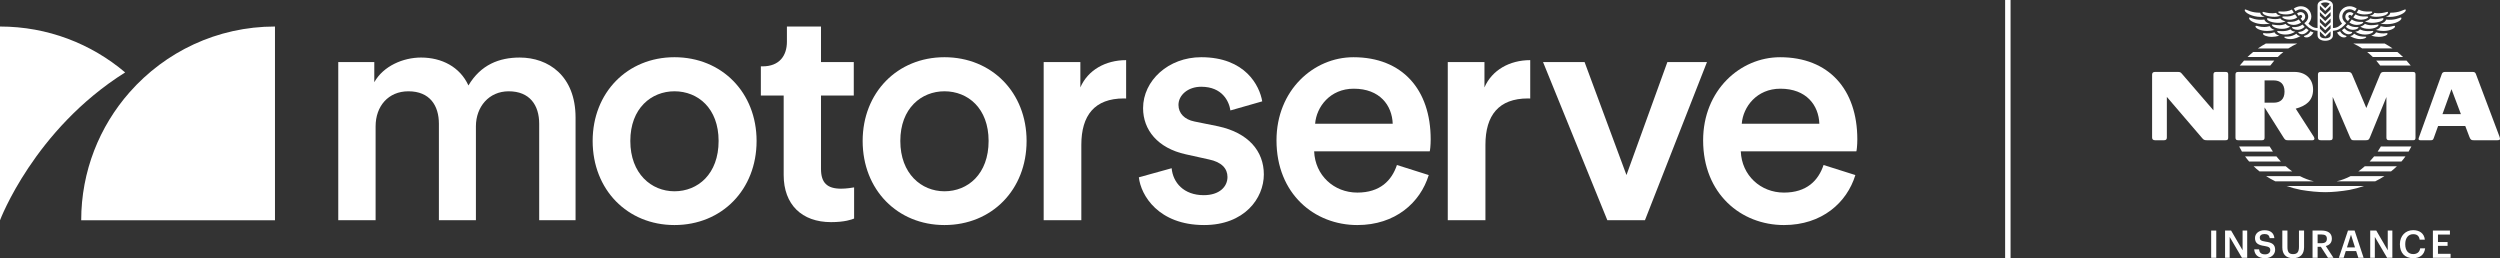 <svg xmlns="http://www.w3.org/2000/svg" id="Layer_2" data-name="Layer 2" viewBox="0 0 380.159 39.261"><rect x="0" y="0" width="380.159" height="39.261" fill="#333333" stroke="none"/><defs><style> .cls-1 { fill: #fff; } </style></defs><g id="Layer_1-2" data-name="Layer 1"><g><g><path class="cls-1" d="M41.814,33.498V4.034h-.015c-8.797.004-16.688,3.868-22.084,9.986-4.582,5.194-7.367,12.009-7.367,19.478h29.465ZM19.031,11.012C13.895,6.662,7.257,4.034,0,4.034v29.464c.002-.005,5.17-13.775,19.031-22.486"></path><path class="cls-1" d="M232.692,9.144c-3.159,0-5.826,1.53-6.96,4.147v-3.851h-5.579v24.04h5.727v-11.452c0-4.492,2.023-7.058,6.466-7.058.111,0,.23.009.345.013v-5.838Z"></path><path class="cls-1" d="M171.243,9.144c-3.159,0-5.826,1.53-6.96,4.147v-3.851h-5.579v24.04h5.727v-11.452c0-4.492,2.023-7.058,6.466-7.058.111,0,.23.009.345.013v-5.838Z"></path><path class="cls-1" d="M199.982,18.819c.197-2.566,2.272-5.331,5.875-5.331,3.948,0,5.826,2.516,5.924,5.331h-11.799ZM212.422,25.088c-.789,2.37-2.568,4.197-6.023,4.197-3.554,0-6.417-2.617-6.565-6.269h17.573c.049-.099.148-.889.148-1.826,0-7.602-4.344-12.489-11.748-12.489-6.072,0-11.698,5.035-11.698,12.637,0,8.145,5.774,12.884,12.29,12.884,5.776,0,9.576-3.406,10.86-7.602l-4.838-1.53Z"></path><path class="cls-1" d="M173.179,26.964c.296,2.716,2.962,7.257,9.922,7.257,6.121,0,9.083-4.049,9.083-7.701,0-3.554-2.37-6.319-6.912-7.307l-3.652-.74c-1.481-.296-2.418-1.234-2.418-2.518,0-1.481,1.432-2.763,3.455-2.763,3.209,0,4.244,2.221,4.443,3.603l4.838-1.382c-.396-2.37-2.568-6.713-9.281-6.713-4.985,0-8.837,3.554-8.837,7.748,0,3.307,2.222,6.072,6.466,7.011l3.556.789c1.925.396,2.812,1.382,2.812,2.666,0,1.481-1.233,2.765-3.603,2.765-3.061,0-4.69-1.927-4.887-4.098l-4.985,1.382Z"></path></g><polygon class="cls-1" points="259.568 9.44 253.546 9.44 247.326 26.619 240.958 9.44 234.641 9.44 244.415 33.48 250.14 33.48 259.568 9.44"></polygon><g><path class="cls-1" d="M264.858,18.819c.197-2.566,2.272-5.331,5.875-5.331,3.948,0,5.826,2.516,5.924,5.331h-11.799ZM277.298,25.088c-.789,2.37-2.568,4.197-6.023,4.197-3.554,0-6.417-2.617-6.565-6.269h17.573c.049-.099.148-.889.148-1.826,0-7.602-4.344-12.489-11.748-12.489-6.072,0-11.699,5.035-11.699,12.637,0,8.145,5.774,12.884,12.29,12.884,5.776,0,9.576-3.406,10.86-7.602l-4.838-1.53Z"></path><path class="cls-1" d="M143.618,29.087c-3.504,0-6.713-2.666-6.713-7.652s3.209-7.553,6.713-7.553c3.554,0,6.713,2.568,6.713,7.553,0,5.035-3.159,7.652-6.713,7.652M143.618,8.7c-7.159,0-12.44,5.38-12.44,12.736,0,7.405,5.281,12.785,12.44,12.785,7.208,0,12.489-5.38,12.489-12.785,0-7.356-5.281-12.736-12.489-12.736"></path><path class="cls-1" d="M124.844,4.034h-5.183v2.305c0,2.122-1.136,3.751-3.702,3.751h-.261v4.436h3.47v12.093c0,4.492,2.763,7.159,7.206,7.159,2.073,0,3.159-.396,3.504-.544v-4.739c-.247.049-1.185.197-1.974.197-2.122,0-3.061-.888-3.061-3.01v-11.156h4.985v-5.086h-4.985v-5.405Z"></path><path class="cls-1" d="M102.561,29.087c-3.504,0-6.713-2.666-6.713-7.652s3.209-7.553,6.713-7.553c3.554,0,6.713,2.568,6.713,7.553,0,5.035-3.159,7.652-6.713,7.652M102.561,8.7c-7.157,0-12.44,5.38-12.44,12.736,0,7.405,5.283,12.785,12.44,12.785,7.208,0,12.489-5.38,12.489-12.785,0-7.356-5.281-12.736-12.489-12.736"></path><path class="cls-1" d="M57.116,33.48v-14.266c0-3.061,1.925-5.331,4.985-5.331,3.258,0,4.64,2.171,4.64,4.936v14.661h5.628v-14.266c0-2.962,1.974-5.331,4.985-5.331,3.209,0,4.638,2.122,4.638,4.936v14.661h5.53v-15.599c0-6.368-4.147-9.131-8.49-9.131-3.11,0-5.924,1.085-7.8,4.244-1.284-2.812-4.049-4.244-7.208-4.244-2.714,0-5.725,1.282-7.107,3.751v-3.061h-5.479v24.04h5.676Z"></path><path class="cls-1" d="M349.895,28.877c1.275.212,2.584.345,3.694.345s2.418-.133,3.694-.345c.76-.152,1.488-.349,2.182-.59h-11.755c.696.241,1.423.438,2.184.59"></path><path class="cls-1" d="M349.748,26.787h-5.148c.438.283.9.544,1.386.782h5.858c-.721-.166-1.424-.433-2.096-.782"></path><path class="cls-1" d="M355.335,27.569h5.858c.484-.239.948-.5,1.384-.782h-5.146c-.674.349-1.377.615-2.096.782"></path><path class="cls-1" d="M361.322,2.554c.955,0,1.808-.287,1.808-.681,0-.115-.168-.064-.248-.04-.307.084-1.048.289-1.828.121-.075.159-.234.341-.703.444.257.084.617.157.972.157"></path><path class="cls-1" d="M365.406,8.663c-.272-.263-.555-.513-.847-.751h-4.595c.294.234.575.486.846.751h4.596Z"></path><path class="cls-1" d="M347.56,3.63c-.27.124-.617.203-.93.203-.603,0-.962-.104-1.066-.104-.062,0-.082.022-.082.062,0,.188.535.594,1.512.594.499,0,.939-.1,1.271-.349-.258-.057-.575-.21-.705-.405"></path><path class="cls-1" d="M363.392,2.573c1.329,0,2.445-.654,2.445-1.028,0-.062-.038-.121-.124-.104-.305.06-.844.493-2.237.493-.042.29-.219.462-.688.612.312.026.396.027.604.027"></path><path class="cls-1" d="M363.827,7.364c-.389-.27-.793-.52-1.211-.747h-4.774c.471.214.926.464,1.36.747h4.624Z"></path><path class="cls-1" d="M349.887,1.408c.652,0,1.105.53,1.105,1.116,0,.427-.245.752-.592.997.042.051.086.097.128.144.066.075.131.142.197.208.11.11.221.21.334.298.027.02.055.042.082.062.121.086.245.159.371.221.057.027.117.055.175.077.068.027.135.051.203.071.135.035.274.06.42.069.035.004.068.007.104.009v.692c0,.539.544.829,1.172.829s1.172-.29,1.172-.829v-.692c.035-.002.069-.005.104-.009.146-.009.285-.035.42-.069.068-.02.135-.044.203-.071.058-.022.117-.049.175-.077.128-.062.25-.135.371-.221.026-.02.055-.042.082-.062.113-.088.225-.188.334-.298.066-.066.13-.133.197-.208.042-.047.086-.093.128-.144-.347-.245-.592-.57-.592-.997,0-.586.453-1.116,1.105-1.116.316,0,.564.133.822.29.089-.131.177-.265.261-.396-.325-.223-.705-.354-1.068-.354-.973,0-1.598.78-1.598,1.574,0,.429.197.78.44,1.066-.285.287-.721.688-1.384.668V.829c0-.539-.544-.829-1.172-.829s-1.172.29-1.172.829v3.428c-.663.02-1.099-.382-1.384-.668.245-.287.44-.637.44-1.066,0-.794-.625-1.574-1.596-1.574-.367,0-.747.131-1.072.354.088.131.173.265.263.396.257-.157.506-.29.822-.29M353.587.367c.301,0,.544.075.685.208l-.685.668-.685-.668c.139-.133.384-.208.685-.208M352.772.871v-.007l.814.794.814-.794v.564l-.814.794-.814-.794v-.557ZM352.772,1.843l.814.794.814-.794v.564l-.814.794-.814-.794v-.564ZM352.772,2.822l.814.794.814-.794v.566l-.814.794-.814-.794v-.566ZM352.772,3.802l.814.794.814-.794v.564l-.814.794-.814-.794v-.564ZM352.772,4.781l.814.794.814-.794v.55c0,.31-.332.506-.814.506s-.814-.195-.814-.506v-.55Z"></path><path class="cls-1" d="M358.363,1.911c.332.208.734.287,1.213.287.52,0,1.163-.144,1.163-.374,0-.102-.186-.086-.541-.071-.466.016-1.021-.02-1.532-.298-.002.002-.004.002-.004.004-.099.152-.197.301-.299.451v.002"></path><path class="cls-1" d="M349.909,3.427c-.1-.131-.215-.285-.352-.469-.398.252-.756.404-1.538.369-.146-.007-.208,0-.208.082,0,.126.436.383.977.383.413,0,.851-.161,1.121-.365"></path><path class="cls-1" d="M356.637,2.544c0,.256.146.495.402.654.084-.113.181-.237.29-.385-.206-.126-.299-.301-.179-.455.113-.146.292-.095.471.053.086-.119.173-.239.261-.365-.159-.117-.332-.205-.528-.205-.446,0-.718.329-.718.703"></path><path class="cls-1" d="M363.061,5.134c0-.062-.062-.113-.205-.091-.431.066-.984.057-1.545-.135-.144.27-.393.411-.73.502.4.146.838.197,1.129.197.811,0,1.351-.283,1.351-.473"></path><path class="cls-1" d="M359.154,3.326c-.782.037-1.14-.117-1.538-.367-.137.184-.252.336-.352.468.27.206.709.365,1.119.365.542,0,.979-.257.979-.382,0-.084-.064-.091-.208-.084"></path><path class="cls-1" d="M359.597,5.256c.851,0,1.295-.327,1.295-.477,0-.062-.037-.075-.099-.075-.104,0-.48.044-.729.035-.544-.018-.855-.108-1.187-.274-.225.254-.407.301-.727.352.373.268.975.438,1.446.438"></path><path class="cls-1" d="M360.18,4.385c.977,0,1.512-.405,1.512-.592,0-.042-.02-.064-.082-.064-.104,0-.464.104-1.066.104-.312,0-.659-.079-.93-.203-.131.195-.447.349-.705.405.332.248.772.349,1.271.349"></path><path class="cls-1" d="M355.838,4.75c-.15.077-.301.137-.46.181.217.42.53.709.975.758.248.029.48-.075.478-.179,0-.062-.194-.089-.318-.15-.314-.135-.497-.307-.676-.61"></path><path class="cls-1" d="M361.944,9.966h4.64c-.205-.261-.42-.511-.643-.754h-4.607c.214.241.416.493.61.754"></path><path class="cls-1" d="M357.693,4.915c0-.071-.131-.066-.237-.082-.223-.031-.564-.08-.957-.535-.126.113-.254.208-.382.294.232.336.561.552.835.601.431.077.741-.153.741-.278"></path><path class="cls-1" d="M364.201,4.028c0-.042-.02-.104-.104-.104-.25,0-.473.183-1.262.183-.186,0-.542-.044-.813-.126-.104.29-.426.48-.736.568.396.117.767.161,1.141.161,1.059,0,1.773-.425,1.773-.681"></path><path class="cls-1" d="M359.821,2.501c-.701.042-1.125-.04-1.647-.316-.111.161-.221.314-.329.462.31.239.76.352,1.207.352.541,0,1.065-.228,1.065-.394,0-.082-.11-.115-.296-.104"></path><path class="cls-1" d="M345.151,3.98c-.27.084-.625.126-.811.126-.791,0-1.015-.183-1.264-.183-.084,0-.104.064-.104.104,0,.256.714.681,1.773.681.374,0,.745-.044,1.143-.161-.312-.088-.634-.278-.738-.568"></path><path class="cls-1" d="M357.778,4.538c.499,0,.856-.225.86-.349.002-.084-.082-.082-.206-.075-.526.031-.944-.075-1.401-.385-.016.02-.035.044-.038.047-.091.111-.184.214-.278.309.325.278.659.453,1.063.453"></path><path class="cls-1" d="M359.824,5.628c0-.084-.23-.035-.561-.062-.544-.047-.888-.186-1.298-.446-.11.197-.354.349-.615.352.279.197.928.475,1.538.475.59,0,.937-.194.937-.32"></path><path class="cls-1" d="M362.296,2.763c-.206.024-.601.146-1.119.146-.228,0-.491-.027-.763-.108-.104.188-.371.354-.785.436.248.146.734.234,1.066.234.898,0,1.748-.292,1.748-.604,0-.062-.029-.119-.146-.104"></path><path class="cls-1" d="M365.173,2.762c0-.062-.029-.113-.146-.091-.142.029-.917.462-2.193.303-.04.268-.383.522-.842.626.23.046.63.075.983.075,1.205,0,2.199-.519,2.199-.913"></path><path class="cls-1" d="M345.133,22.274h-4.637c.128.267.268.528.422.782h4.708c-.173-.254-.338-.515-.493-.782"></path><path class="cls-1" d="M347.582,25.284h-4.885c.281.272.579.533.895.782h4.975c-.34-.239-.668-.5-.984-.782"></path><path class="cls-1" d="M346.164,23.783h-4.768c.192.268.398.53.617.782h4.828c-.236-.248-.462-.51-.678-.782"></path><path class="cls-1" d="M345.464,5.606c.29,0,.729-.051,1.129-.197-.338-.091-.586-.23-.73-.5-.559.19-1.114.199-1.543.133-.144-.022-.206.029-.206.091,0,.19.541.473,1.351.473"></path><path class="cls-1" d="M345.839,9.213h-4.607c-.223.243-.438.493-.643.754h4.64c.192-.261.396-.513.61-.754"></path><path class="cls-1" d="M338.408,10.938h-1.382c-.336,0-.442.106-.442.42v5.418l-4.819-5.588c-.166-.188-.265-.25-.581-.25h-3.486c-.301,0-.442.141-.442.42v9.547c0,.279.141.42.442.42h1.382c.299,0,.42-.141.42-.42v-6.165l5.38,6.273c.188.208.283.312.687.312h2.842c.336,0,.42-.104.42-.42v-9.547c0-.314-.084-.42-.42-.42"></path><path class="cls-1" d="M361.552,23.056h4.708c.153-.256.294-.517.424-.782h-4.638c-.155.267-.32.528-.493.782"></path><path class="cls-1" d="M343.781,2.573c.208,0,.292-.002.604-.027-.469-.15-.646-.321-.688-.612-1.392,0-1.932-.433-2.237-.493-.086-.016-.124.042-.124.104,0,.374,1.116,1.028,2.445,1.028"></path><path class="cls-1" d="M376.5,11.269c-.082-.206-.184-.332-.477-.332h-4.197c-.27,0-.436.084-.52.332l-3.499,9.692c-.084.248-.013.365.237.365h1.561c.27,0,.373-.033.477-.323l.663-1.839h4.134l.623,1.642c.173.451.29.52.665.52h3.601c.384,0,.469-.117.323-.53l-3.592-9.527ZM371.41,17.358l1.371-3.802,1.434,3.802h-2.805Z"></path><path class="cls-1" d="M366.89,10.938h-4.379c-.404,0-.478.146-.603.436l-2.076,5.048-2.14-5.048c-.126-.312-.248-.436-.665-.436h-4.111c-.334,0-.44.106-.44.42v9.547c0,.316.106.42.44.42h1.371c.334,0,.433-.104.433-.42v-6.165l2.639,6.149c.184.38.248.436.541.436h1.848c.383,0,.48-.073.623-.415l2.515-6.151v6.145c0,.316.106.42.44.42h3.585c.336,0,.4-.104.4-.42v-9.547c0-.314-.084-.42-.42-.42"></path><path class="cls-1" d="M360.337,24.565h4.828c.221-.252.427-.513.619-.782h-4.77c-.215.27-.44.531-.678.782"></path><path class="cls-1" d="M358.612,26.066h4.975c.316-.248.614-.51.895-.782h-4.885c-.316.279-.645.542-.984.782"></path><path class="cls-1" d="M344.36,20.905v-4.565l2.909,4.611c.197.303.29.374.623.374h3.736c.312,0,.394-.239.228-.51l-2.759-4.29c1.496-.416,2.639-1.163,2.639-2.907,0-1.642-1.163-2.681-2.825-2.681h-8.536c-.336,0-.44.106-.44.42v9.547c0,.316.104.42.44.42h3.565c.314,0,.42-.104.42-.42M344.36,12.226h1.392c.997,0,1.642.541,1.642,1.704s-.645,1.684-1.642,1.684h-1.392v-3.388Z"></path><path class="cls-1" d="M347.353,2.501c-.186-.011-.296.022-.296.104,0,.166.524.394,1.065.394.447,0,.897-.113,1.207-.352-.108-.148-.217-.301-.329-.462-.522.276-.946.358-1.647.316"></path><path class="cls-1" d="M346.761,2.802c-.272.079-.535.108-.763.108-.52,0-.915-.122-1.119-.146-.117-.015-.146.04-.146.104,0,.312.847.604,1.746.604.332,0,.82-.088,1.068-.234-.415-.082-.681-.25-.785-.436"></path><path class="cls-1" d="M349.819,1.84c-.195,0-.371.089-.528.205.088.126.175.248.259.365.179-.148.36-.199.473-.053.121.155.027.329-.179.455.11.148.205.274.289.385.256-.159.404-.396.404-.654,0-.373-.274-.703-.718-.703"></path><path class="cls-1" d="M350.457,4.086c-.093-.095-.184-.197-.278-.309-.004-.004-.022-.029-.037-.047-.457.31-.877.416-1.403.385-.124-.007-.206-.009-.205.073.004.126.362.351.858.351.405,0,.74-.175,1.063-.453"></path><path class="cls-1" d="M345.851,2.554c.354,0,.714-.073.972-.157-.469-.102-.628-.285-.703-.444-.78.168-1.521-.037-1.828-.121-.08-.024-.248-.075-.248.04,0,.394.853.681,1.808.681"></path><path class="cls-1" d="M349.023,4.818c-.32-.049-.502-.099-.727-.352-.332.166-.643.256-1.187.274-.25.009-.625-.033-.729-.033-.062,0-.099.011-.099.073,0,.15.442.477,1.295.477.471,0,1.074-.17,1.446-.438"></path><path class="cls-1" d="M344.339,2.973c-1.277.159-2.051-.272-2.193-.301-.117-.024-.146.027-.146.089,0,.396.993.913,2.199.913.354,0,.754-.029.982-.073-.457-.104-.8-.358-.842-.628"></path><path class="cls-1" d="M350.82,5.69c.446-.049.758-.34.975-.76-.159-.044-.31-.104-.46-.179-.177.301-.362.475-.676.608-.124.062-.318.088-.32.15,0,.104.232.208.48.181"></path><path class="cls-1" d="M347.598,2.198c.478,0,.88-.079,1.213-.287v-.004c-.102-.15-.201-.299-.299-.451,0,0-.002,0-.004-.002-.511.278-1.066.314-1.532.296-.354-.013-.541-.031-.541.073,0,.228.643.374,1.163.374"></path><path class="cls-1" d="M350.223,5.193c.272-.049.601-.265.835-.601-.13-.084-.258-.181-.384-.294-.393.455-.734.504-.955.535-.108.015-.237.011-.237.082,0,.124.31.356.741.278"></path><path class="cls-1" d="M346.364,8.663c.27-.265.552-.517.846-.751h-4.593c-.294.237-.577.488-.849.751h4.596Z"></path><path class="cls-1" d="M349.209,5.121c-.411.259-.754.398-1.298.446-.331.027-.561-.022-.561.062,0,.126.347.32.937.32.608,0,1.256-.278,1.536-.475-.261-.004-.504-.155-.614-.352"></path><path class="cls-1" d="M349.331,6.618h-4.774c-.416.226-.822.475-1.211.747h4.626c.433-.285.888-.533,1.359-.747"></path></g><rect class="cls-1" x="336.238" y="35.06" width=".776" height="4.142"></rect><polygon class="cls-1" points="341.016 35.06 341.016 38.056 339.272 35.06 338.351 35.06 338.351 39.203 339.051 39.203 339.051 36.027 340.917 39.203 341.717 39.203 341.717 35.06 341.016 35.06"></polygon><g><path class="cls-1" d="M345.966,37.98c0-.829-.504-1.107-1.477-1.24-.718-.104-.858-.272-.858-.608,0-.318.245-.544.712-.544.477,0,.725.184.802.621h.705c-.08-.796-.614-1.2-1.507-1.2-.862,0-1.441.51-1.441,1.187,0,.776.469,1.077,1.459,1.211.672.11.864.256.864.637s-.325.637-.782.637c-.701,0-.869-.347-.922-.765h-.741c.058.782.533,1.344,1.664,1.344.915,0,1.523-.562,1.523-1.28"></path><path class="cls-1" d="M350.366,37.58v-2.52h-.776v2.456c0,.858-.301,1.125-.898,1.125-.614,0-.856-.314-.856-1.072v-2.509h-.778v2.568c0,1.065.592,1.633,1.629,1.633,1.096,0,1.68-.597,1.68-1.68"></path><path class="cls-1" d="M353.67,37.412c.515-.133.92-.464.92-1.112v-.024c0-.846-.637-1.216-1.545-1.216h-1.392v4.142h.771v-1.673h.493l1.083,1.673h.835l-1.165-1.79ZM352.425,36.978v-1.32h.621c.491,0,.787.163.787.636v.024c0,.44-.272.661-.787.661h-.621Z"></path></g><path class="cls-1" d="M357.499,35.691l.608,1.925h-1.22l.612-1.925ZM357.042,35.06l-1.386,4.142h.725l.325-1.024h1.58l.332,1.024h.8l-1.368-4.142h-1.008Z"></path><polygon class="cls-1" points="363.089 35.06 363.089 38.056 361.346 35.06 360.424 35.06 360.424 39.203 361.126 39.203 361.126 36.027 362.992 39.203 363.79 39.203 363.79 35.06 363.089 35.06"></polygon><path class="cls-1" d="M366.962,38.635c-.763,0-1.211-.552-1.211-1.483v-.046c0-.928.475-1.496,1.205-1.496.597,0,.904.283.99.835h.783c-.093-.973-.829-1.448-1.779-1.448-1.154,0-2.011.869-2.011,2.115v.046c0,1.275.723,2.104,2.022,2.104.984,0,1.693-.504,1.813-1.501h-.752c-.082.584-.488.875-1.061.875"></path><polygon class="cls-1" points="369.955 35.06 369.955 39.201 372.644 39.201 372.644 38.595 370.726 38.595 370.726 37.384 372.187 37.384 372.187 36.804 370.726 36.804 370.726 35.668 372.545 35.668 372.545 35.06 369.955 35.06"></polygon><rect class="cls-1" x="304.907" width=".826" height="39.261"></rect></g></g></svg>